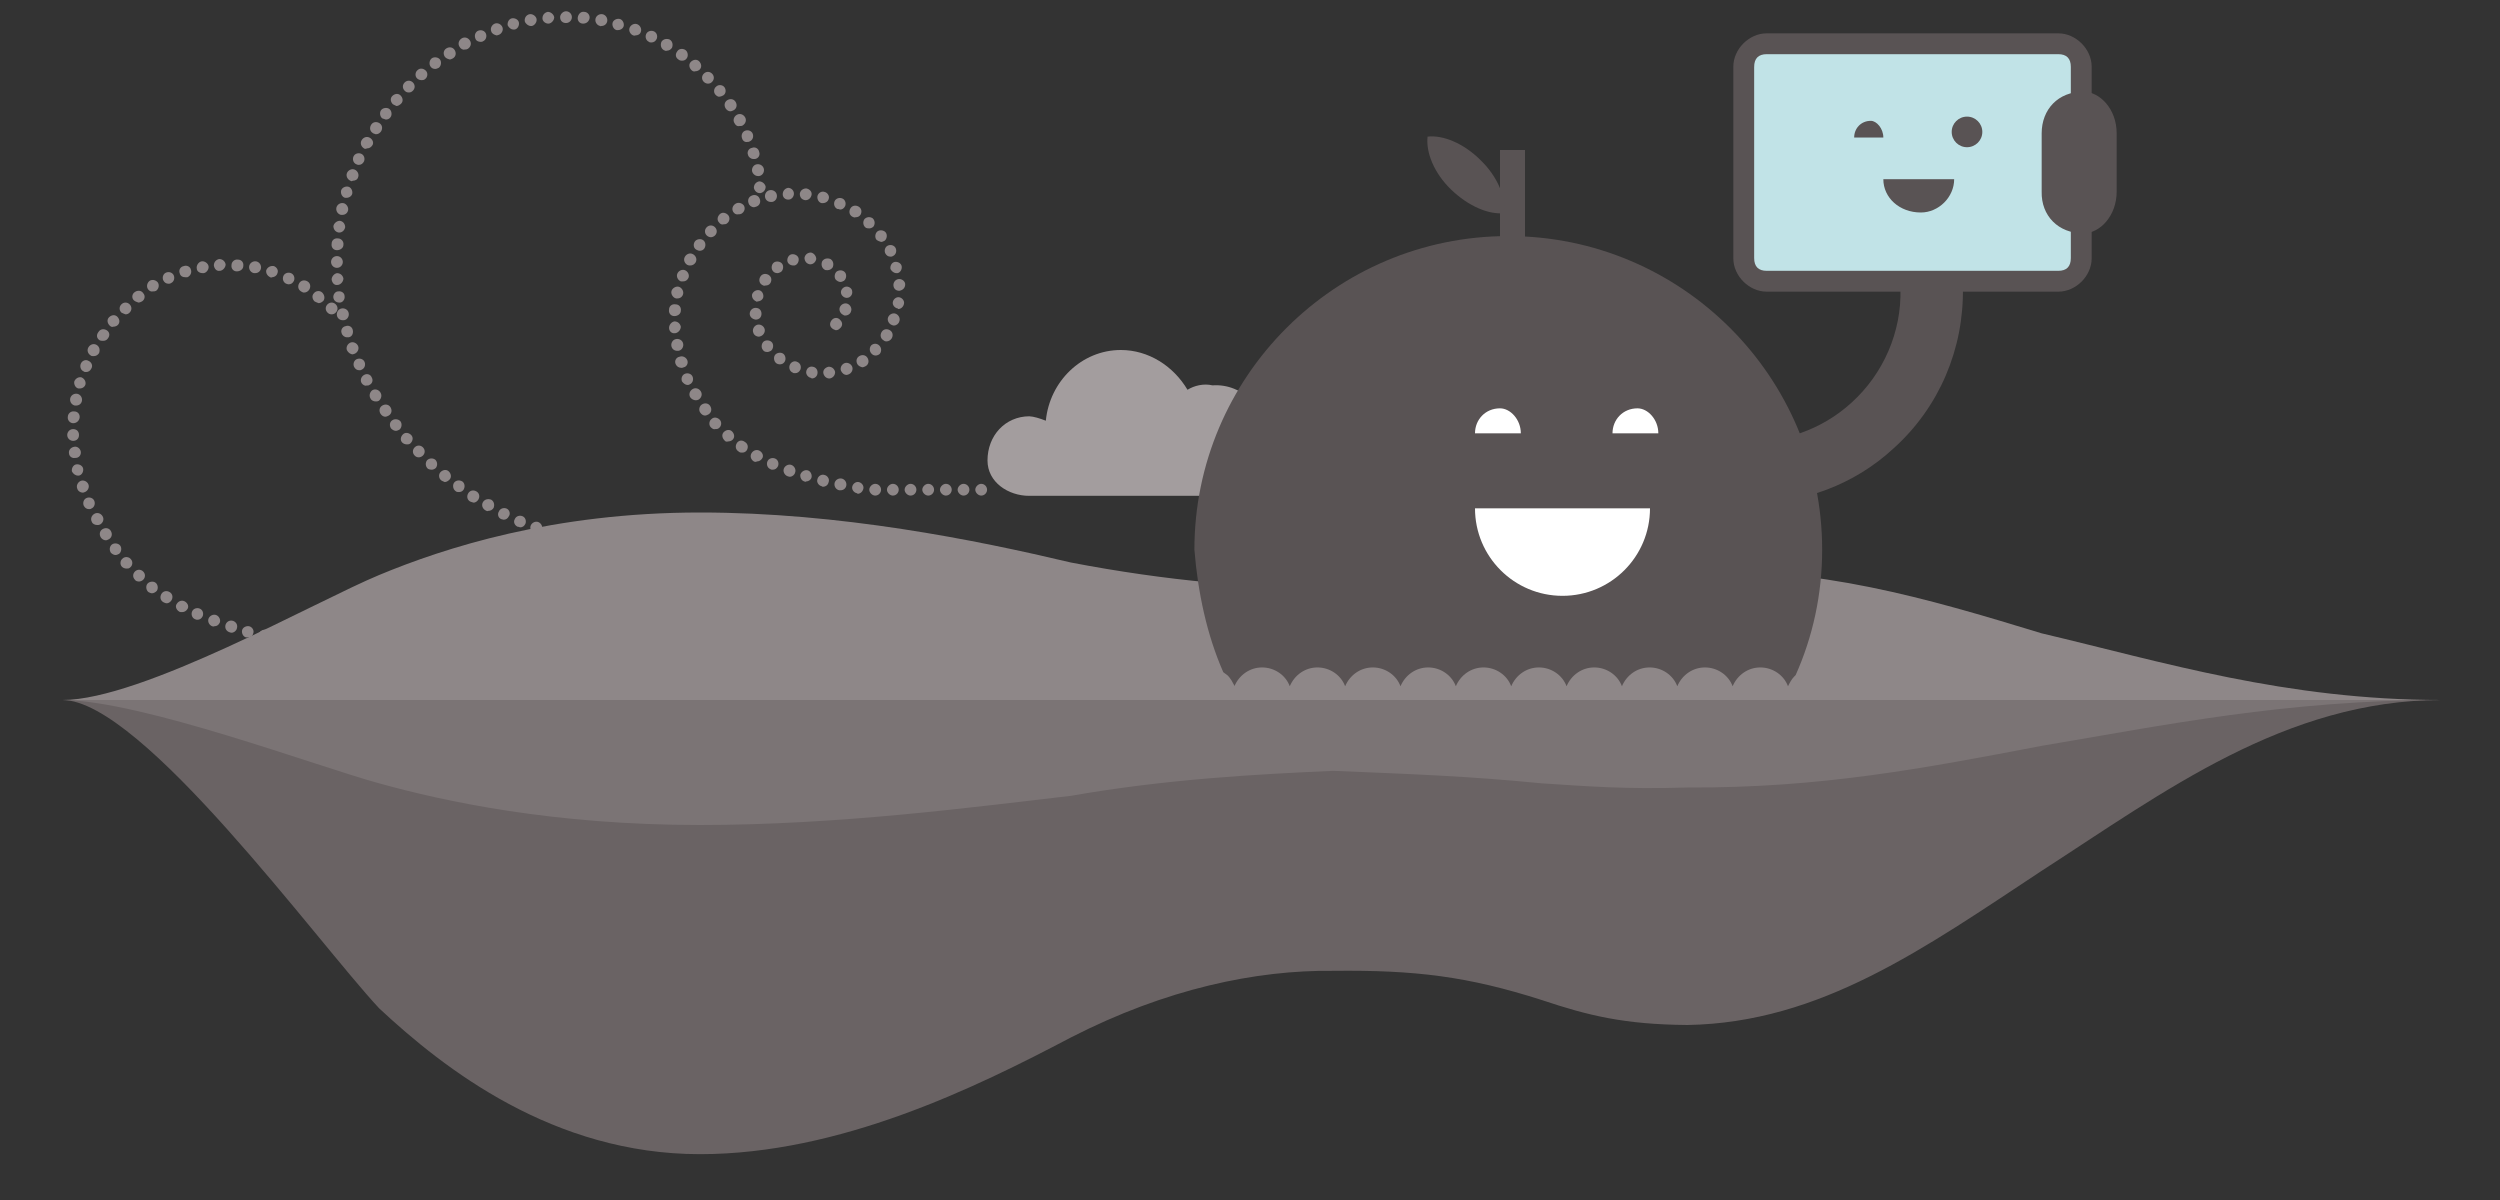 <svg xmlns="http://www.w3.org/2000/svg" width="600" height="288" viewBox="0 0 600 288"><rect x="0" y="0" width="600" height="288" fill="#333333" stroke="none"/><g fill="none" fill-rule="evenodd"><path d="M199.303 139.565c-.848 0-1.413-.565-1.413-1.412 0-.848.565-1.413 1.413-1.413.707 0 1.413.565 1.413 1.413 0 .847-.565 1.412-1.413 1.412zm-4.24 0c-.707 0-1.413-.706-1.413-1.412 0-.848.706-1.413 1.413-1.413.848 0 1.413.706 1.413 1.413 0 .847-.565 1.412-1.413 1.412zm8.62 0c-.847 0-1.412-.565-1.412-1.412 0-.848.566-1.413 1.414-1.413s1.414.565 1.414 1.413c-.142.706-.707 1.412-1.414 1.412zm-12.86-.14c-.848 0-1.414-.707-1.414-1.414 0-.846.706-1.41 1.413-1.41.848 0 1.413.705 1.413 1.41 0 .85-.565 1.414-1.413 1.414zm15.547-1.272c0-.707.565-1.413 1.413-1.413.707 0 1.414.565 1.414 1.413 0 .706-.566 1.412-1.414 1.412-.707-.14-1.272-.706-1.413-1.412zm-19.787 1.13c-.848 0-1.414-.707-1.414-1.413 0-.847.706-1.412 1.413-1.412.848 0 1.413.706 1.413 1.412 0 .848-.565 1.554-1.413 1.412 0 .142 0 .142 0 0zm24.027-1.272c0-.846.565-1.41 1.413-1.41.707 0 1.414.564 1.414 1.41 0 .708-.566 1.414-1.414 1.414-.706-.142-1.272-.706-1.413-1.413zm4.24-.14c0-.706.565-1.412 1.413-1.412.707 0 1.414.565 1.414 1.412 0 .706-.566 1.412-1.414 1.412-.706 0-1.413-.564-1.413-1.412zm4.24 0c0-.847.565-1.412 1.413-1.412.707 0 1.414.565 1.414 1.412 0 .848-.566 1.412-1.414 1.412-.706 0-1.413-.564-1.413-1.412zm4.24 0c0-.847.566-1.412 1.414-1.412.706 0 1.413.706 1.413 1.412s-.565 1.412-1.413 1.412c-.707 0-1.414-.564-1.414-1.412zm4.24 0c0-.706.566-1.412 1.414-1.412.706 0 1.413.565 1.413 1.412 0 .848-.565 1.412-1.413 1.412-.707 0-1.414-.564-1.414-1.412zm4.24 0c0-.847.566-1.412 1.414-1.412.706 0 1.413.706 1.413 1.412s-.565 1.412-1.413 1.412c-.707 0-1.414-.706-1.414-1.412zm4.24 0c0-.706.566-1.412 1.414-1.412.707 0 1.413.565 1.413 1.412 0 .848-.565 1.412-1.413 1.412-.707 0-1.414-.706-1.414-1.412zm4.24 0c0-.847.566-1.412 1.414-1.412.707 0 1.413.565 1.413 1.412 0 .706-.565 1.412-1.413 1.412-.707 0-1.413-.706-1.413-1.412zm4.24 0c0-.847.566-1.412 1.414-1.412.707 0 1.413.706 1.413 1.412s-.565 1.412-1.413 1.412c-.707 0-1.413-.706-1.413-1.412zm4.24 0c0-.847.566-1.412 1.414-1.412.707 0 1.414.565 1.414 1.412 0 .848-.566 1.412-1.414 1.412-.707 0-1.413-.706-1.413-1.412zm4.24-.14c0-.707.566-1.414 1.414-1.414.707 0 1.414.565 1.414 1.413 0 .846-.566 1.41-1.414 1.41-.706 0-1.413-.564-1.413-1.41zm4.24 0c0-.707.566-1.414 1.414-1.414.707 0 1.414.707 1.414 1.413 0 .705-.566 1.41-1.414 1.41-.706 0-1.413-.564-1.413-1.41zm4.24 0c0-.85.566-1.414 1.414-1.414.707 0 1.414.565 1.414 1.413 0 .705-.566 1.41-1.414 1.41-.706 0-1.413-.564-1.413-1.41zm-79.147 1.41c-.707 0-1.414-.705-1.272-1.41 0-.707.707-1.414 1.555-1.272.707 0 1.414.706 1.272 1.553-.14.566-.706 1.13-1.554 1.13zm-4.24-.28c-.85 0-1.414-.707-1.273-1.555 0-.706.707-1.412 1.555-1.27.848 0 1.414.705 1.272 1.553-.14.706-.707 1.27-1.555 1.27zm-4.24-.284c-.85-.14-1.414-.706-1.273-1.553 0-.848.707-1.413 1.555-1.27.707 0 1.413.705 1.272 1.552-.14.706-.707 1.27-1.555 1.27zm-4.24-.423c-.85-.142-1.414-.848-1.273-1.554.142-.707.707-1.413 1.555-1.272.848.14 1.272.706 1.272 1.553 0 .708-.707 1.273-1.413 1.273h-.142zm-4.24-.424c-.85-.142-1.273-.85-1.273-1.555.14-.847.848-1.27 1.555-1.27.707.14 1.272.847 1.272 1.553-.14.706-.707 1.27-1.413 1.27h-.142zm-4.24-.566c-.708-.14-1.273-.848-1.273-1.554.14-.706.848-1.27 1.555-1.27.706.14 1.272.847 1.272 1.553-.142.706-.707 1.27-1.414 1.27h-.14zm-4.24-.565c-.85-.142-1.273-.848-1.132-1.555.143-.847.85-1.27 1.556-1.13.848.142 1.272.848 1.13 1.554-.14.705-.706 1.27-1.413 1.27 0-.14-.14-.14-.14-.14zm-4.24-.99c-.708-.14-1.273-.988-.99-1.695.14-.706.99-1.27 1.696-.988.705.14 1.27.988.988 1.695-.14.706-.707 1.13-1.413 1.13-.142-.142-.142-.142-.283-.142zm-4.1-.988c-.707-.142-1.272-.99-.99-1.695.142-.706.99-1.27 1.697-.99.706.142 1.272.99.99 1.696-.142.706-.708.99-1.414.99h-.283zm-4.24-1.13c-.707-.14-1.13-.99-.99-1.695.142-.706.99-1.13 1.697-.99.706.142 1.13.99.99 1.696-.142.565-.708.99-1.414.99h-.283zm-4.1-1.27c-.705-.284-1.13-.99-.988-1.696.283-.706.99-1.13 1.696-.99.708.284 1.132.99.99 1.696-.14.565-.706.99-1.413.99h-.283zm-3.956-1.273c-.707-.283-1.13-1.13-.848-1.837.28-.706 1.13-1.13 1.836-.847.707.282 1.13.99.848 1.836-.14.565-.706.99-1.413.99-.14-.143-.282-.143-.423-.143zm-4.1-1.413c-.706-.282-1.13-1.13-.847-1.836.283-.705 1.13-1.13 1.837-.846.707.282 1.13 1.13.848 1.836-.14.565-.706.988-1.272.988-.282-.14-.424-.14-.565-.14zm-3.956-1.553c-.706-.283-1.13-1.13-.847-1.837.282-.706 1.13-1.13 1.837-.847.707.282 1.13 1.13.848 1.836-.283.565-.707.848-1.272.848-.283.14-.424 0-.565 0zm-3.957-1.554c-.706-.283-1.13-1.13-.706-1.836.282-.706 1.13-.99 1.837-.706.707.282.99 1.13.707 1.836-.282.565-.706.847-1.27.847-.284-.14-.425-.14-.567-.14zm-3.957-1.836c-.707-.283-.99-1.13-.566-1.836.283-.706 1.13-.99 1.838-.706.707.282.99 1.27.565 1.836-.283.565-.707.847-1.272.847-.14 0-.423-.14-.564-.14zm-3.816-2.12c-.707-.422-.99-1.27-.566-1.976.424-.706 1.272-.847 1.98-.565.706.424.847 1.27.564 1.977-.282.424-.706.706-1.272.706-.282.142-.424 0-.706-.14zm-3.675-2.117c-.707-.424-.848-1.27-.424-1.978.425-.707 1.273-.848 1.98-.424.706.423.848 1.27.424 1.977-.283.424-.707.706-1.13.706-.425-.142-.566-.142-.85-.283zm-3.533-2.543c-.566-.423-.707-1.412-.283-1.977.423-.565 1.27-.706 1.978-.282.565.423.706 1.27.282 1.977-.282.424-.706.565-1.13.565-.283 0-.566 0-.848-.283zm-3.393-2.542c-.566-.424-.707-1.412-.142-1.977.565-.565 1.413-.706 1.98-.14.564.564.706 1.41.14 1.976-.283.283-.707.566-1.13.566-.283-.14-.707-.283-.85-.424zm-3.25-2.825c-.567-.565-.567-1.412-.143-1.977.566-.565 1.414-.565 1.98-.14.564.564.564 1.41.14 1.976-.282.283-.706.424-.99.424-.423 0-.847-.14-.988-.283zm-3.11-3.107c-.566-.565-.566-1.412 0-1.977.565-.565 1.413-.565 1.978 0s.565 1.412 0 1.977c-.283.283-.707.424-.99.424-.423 0-.706-.14-.99-.424zm-2.97-3.107c-.564-.565-.423-1.412.143-1.977.565-.565 1.413-.424 1.978.14.567.566.425 1.413-.14 1.978-.283.283-.565.283-.848.283-.424 0-.848-.142-1.13-.424zm-2.684-3.39c-.424-.565-.424-1.553.283-1.977.564-.424 1.553-.282 1.977.282.424.565.283 1.554-.282 1.978-.283.14-.566.282-.848.282-.424 0-.848-.282-1.13-.565zm-2.544-3.53c-.424-.707-.283-1.554.424-1.978.706-.424 1.554-.282 1.98.424.423.705.28 1.552-.426 1.976-.282.14-.565.283-.848.283-.424 0-.848-.284-1.13-.708zM88.92 95.64c-.425-.706-.142-1.553.423-1.977.707-.424 1.555-.14 1.98.565.423.706.14 1.553-.425 1.977-.283.14-.424.14-.707.14-.423 0-.988-.14-1.27-.705zm-2.12-3.672c-.425-.706-.142-1.554.564-1.977.707-.423 1.555-.14 1.838.566.424.706.14 1.553-.566 1.836-.14.14-.424.14-.706.14-.283.142-.848-.14-1.13-.564zm-1.838-3.955c-.283-.706 0-1.553.706-1.836.707-.282 1.555 0 1.838.707.282.706 0 1.553-.707 1.836-.142.14-.425.14-.566.14-.566 0-.99-.282-1.272-.847zm-1.696-3.954c-.283-.707.14-1.555.848-1.837.706-.283 1.554.14 1.837.847.284.706-.14 1.554-.847 1.836-.14 0-.283.14-.424.14-.566 0-1.132-.422-1.414-.987zm-1.272-4.097c-.283-.706.14-1.554.99-1.695.706-.282 1.554.14 1.695.99.14.705-.142 1.552-.99 1.694h-.424c-.566 0-1.13-.424-1.272-.99zm-1.13-4.237c-.142-.706.282-1.554 1.13-1.695.706-.14 1.554.283 1.696 1.13.14.707-.283 1.554-1.13 1.696h-.284c-.706 0-1.272-.424-1.413-1.13zm-.85-4.237c-.14-.708.425-1.555 1.132-1.555.848-.14 1.554.424 1.554 1.13.142.706-.424 1.554-1.13 1.554h-.142c-.706 0-1.272-.425-1.413-1.13zm-.423-4.38c0-.706.566-1.412 1.273-1.553.848 0 1.413.565 1.555 1.27 0 .707-.566 1.413-1.272 1.554h-.142c-.706.143-1.272-.422-1.413-1.27zm-.14-4.237c0-.706.565-1.412 1.413-1.412.848 0 1.413.707 1.413 1.413 0 .706-.565 1.413-1.413 1.413-.848 0-1.413-.707-1.413-1.413zm1.413-2.825c-.848 0-1.413-.706-1.272-1.553 0-.848.708-1.413 1.556-1.27.706 0 1.413.705 1.272 1.552 0 .707-.707 1.27-1.555 1.27zm.424-4.237c-.848-.14-1.272-.846-1.272-1.552.14-.706.848-1.27 1.555-1.27.848.14 1.272.846 1.272 1.552-.142.706-.707 1.27-1.414 1.27h-.14zm.565-4.236c-.706-.14-1.272-.847-1.13-1.695.14-.707.848-1.272 1.696-1.13.706.14 1.272.988 1.13 1.694-.14.707-.706 1.13-1.413 1.13h-.283zm.99-4.096c-.707-.14-1.13-.988-.99-1.694.142-.707.99-1.13 1.696-.99.707.142 1.13.99.99 1.696-.142.565-.707.988-1.414.988h-.282zm98.087-2.4c0-.848.565-1.413 1.27-1.554.708 0 1.415.565 1.556 1.27 0 .848-.565 1.413-1.272 1.554h-.14c-.708 0-1.273-.564-1.415-1.27zM84.113 43.38c-.707-.282-1.13-1.13-.848-1.836.282-.706 1.13-1.13 1.837-.847.707.28 1.13 1.13.848 1.835-.14.565-.706.847-1.27.847-.284.142-.425.142-.566 0zm96.39-2.26c-.14-.706.284-1.553 1.132-1.694.848-.14 1.555.424 1.696 1.13.14.706-.283 1.553-1.13 1.695h-.283c-.708 0-1.273-.565-1.415-1.13zM85.528 39.43c-.707-.283-.99-1.13-.707-1.836.283-.706 1.13-.99 1.838-.706.706.282.99 1.13.706 1.836-.282.565-.706.847-1.272.847-.14 0-.282 0-.565-.142zm93.99-2.26c-.284-.706.14-1.554.988-1.695.707-.282 1.555.14 1.696.99.284.705-.14 1.552-.988 1.694h-.424c-.565 0-1.13-.424-1.272-.99zm-92.153-1.554c-.706-.423-.99-1.27-.565-1.977.423-.706 1.27-.99 1.978-.565.706.424.99 1.27.565 1.836-.283.424-.707.706-1.272.706-.282.142-.564.142-.706 0zm90.738-2.4c-.282-.707 0-1.554.707-1.837.706-.282 1.554 0 1.837.707.282.706 0 1.553-.707 1.836-.14.14-.424.14-.565.14-.566.142-1.13-.282-1.273-.847zM89.484 31.94c-.706-.423-.848-1.27-.424-1.977.424-.706 1.272-.847 1.98-.424.706.425.847 1.272.423 1.98-.283.422-.707.705-1.272.705-.282-.14-.564-.14-.706-.283zm86.78-2.4c-.423-.707-.14-1.554.566-1.978.707-.424 1.555-.14 1.98.565.423.705.14 1.552-.566 1.976-.142.14-.424.14-.707.14-.565.143-.99-.14-1.272-.705zm-84.518-1.13c-.566-.424-.707-1.413-.283-1.978s1.413-.706 1.98-.282c.564.423.706 1.412.282 1.977-.283.423-.707.564-1.13.564-.284-.14-.567-.14-.85-.283zm82.4-2.402c-.425-.706-.284-1.553.423-1.977.706-.424 1.554-.282 1.978.424.424.706.282 1.553-.424 1.977-.283.14-.566.282-.848.282-.424 0-.848-.282-1.13-.706zm-79.856-.988c-.565-.565-.707-1.413-.14-1.978.564-.565 1.412-.706 1.977-.14.566.564.707 1.41.142 1.976-.284.283-.708.565-1.132.565-.283-.14-.565-.282-.848-.423zm77.452-2.26c-.565-.565-.424-1.554.142-1.977.565-.565 1.554-.424 1.978.14.424.566.424 1.554-.282 1.978-.283.14-.566.283-.848.283-.283.14-.707-.142-.99-.424zm-74.625-.99c-.566-.564-.566-1.41 0-1.976.565-.565 1.413-.565 1.978 0 .566.565.566 1.412 0 1.977-.282.283-.565.424-.99.424-.423 0-.706-.14-.988-.424zm71.8-2.117c-.567-.565-.567-1.413 0-1.978.564-.565 1.412-.565 1.977 0 .566.565.566 1.413 0 1.978-.282.282-.565.423-.99.423-.282 0-.706-.14-.988-.423zm-68.832-.848c-.566-.565-.424-1.553.14-1.977.566-.565 1.414-.424 1.98.14.565.566.424 1.555-.142 1.978-.282.283-.565.283-.99.283-.282 0-.706-.14-.988-.423zm65.863-1.977c-.566-.565-.707-1.412-.142-1.977.566-.565 1.414-.707 1.98-.142.564.566.706 1.414.14 1.98-.282.28-.706.422-1.13.422-.142.142-.566 0-.848-.282zm-62.613-.848c-.424-.564-.282-1.553.283-1.977.565-.424 1.555-.282 1.98.283.423.565.28 1.553-.284 1.977-.283.14-.565.282-.848.282-.424 0-.848-.14-1.13-.565zm59.503-1.694c-.707-.424-.848-1.272-.283-1.978.424-.706 1.414-.706 1.98-.282.565.424.706 1.412.282 1.977-.283.424-.707.565-1.13.565-.425 0-.708-.14-.85-.282zm-56.11-.707c-.425-.705-.283-1.552.423-1.976.708-.424 1.556-.282 1.98.424.424.706.283 1.553-.424 1.977-.282.14-.565.283-.706.283-.566-.142-.99-.283-1.273-.707zm52.577-1.552c-.707-.424-.848-1.27-.566-1.977.423-.706 1.27-.847 1.978-.564.707.423.848 1.27.565 1.977-.282.424-.706.706-1.272.706-.14.14-.423 0-.705-.142zm-49.044-.848c-.423-.706-.14-1.553.566-1.977.707-.424 1.555-.14 1.98.565.423.706.14 1.554-.566 1.977-.283.142-.424.142-.707.142-.424.14-.99-.142-1.272-.707zm45.51-1.13c-.705-.282-.988-1.13-.705-1.836.282-.706 1.13-.988 1.837-.706.707.283.99 1.13.707 1.836-.284.565-.708.848-1.273.848-.283 0-.424 0-.566-.14zm-41.693-.847c-.283-.706 0-1.554.707-1.836.706-.282 1.554 0 1.837.706.284.706 0 1.554-.706 1.836-.14.14-.424.14-.565.14-.566 0-1.132-.282-1.273-.847zm37.878-.706c-.706-.283-1.13-1.13-.848-1.836.283-.705 1.13-1.13 1.838-.847.706.283 1.13 1.13.848 1.836-.142.564-.707.847-1.272.847-.282.14-.423 0-.565 0zm-34.062-.99c-.283-.705.14-1.552.848-1.835.708-.282 1.556.14 1.838.848.283.706-.14 1.553-.848 1.836-.14 0-.282.14-.565.14-.565-.14-1.13-.423-1.272-.988zm30.105-.28c-.707-.142-1.13-.99-.99-1.696.142-.705.99-1.13 1.696-.988.707.142 1.13.99.99 1.695-.142.565-.707.99-1.414.99h-.282zm-26.148-1.13c-.14-.707.283-1.555.99-1.696.707-.14 1.555.284 1.696.99.14.706-.283 1.553-.99 1.695h-.423c-.424 0-.99-.424-1.273-.99zm22.19.14c-.706-.14-1.272-.847-1.13-1.695.14-.706.848-1.27 1.696-1.13.706.142 1.272.848 1.13 1.695-.14.706-.706 1.13-1.413 1.13-.14.14-.283 0-.283 0zm-18.09-1.13c-.142-.847.423-1.553 1.13-1.695.707-.14 1.555.424 1.696 1.13.14.706-.424 1.554-1.13 1.695h-.283c-.566 0-1.272-.565-1.414-1.13zm13.992.565c-.848 0-1.414-.706-1.272-1.553.14-.708.706-1.414 1.554-1.273.707 0 1.414.707 1.272 1.554-.14.707-.706 1.272-1.554 1.272zm-9.753-1.27c0-.848.565-1.413 1.27-1.555.708 0 1.415.565 1.556 1.272 0 .705-.565 1.41-1.272 1.552h-.14c-.708 0-1.415-.565-1.415-1.27zm5.653 1.13c-.848 0-1.414-.566-1.414-1.413 0-.708.706-1.414 1.413-1.414.848 0 1.413.706 1.413 1.413 0 .705-.565 1.41-1.413 1.41zm98.23 112c0-.706.705-1.412 1.412-1.412.848 0 1.414.706 1.414 1.412s-.567 1.412-1.415 1.412c-.707 0-1.413-.706-1.413-1.412zm-4.24 0c0-.706.705-1.412 1.412-1.412.848 0 1.413.706 1.413 1.412s-.565 1.412-1.413 1.412c-.707 0-1.413-.706-1.413-1.412zm-4.24 0c0-.706.705-1.412 1.412-1.412.848 0 1.413.706 1.413 1.412s-.565 1.412-1.413 1.412c-.707 0-1.413-.706-1.413-1.412zm-4.242 0c0-.706.708-1.412 1.415-1.412.848 0 1.413.706 1.413 1.412s-.565 1.412-1.413 1.412c-.707 0-1.414-.706-1.414-1.412zm-4.24 0c0-.706.708-1.412 1.415-1.412.848 0 1.413.706 1.413 1.412s-.565 1.412-1.413 1.412c-.707 0-1.414-.706-1.414-1.412zm-4.24 0c0-.706.708-1.412 1.415-1.412.848 0 1.413.706 1.413 1.412s-.565 1.412-1.413 1.412c-.707 0-1.414-.706-1.414-1.412zm-4.24 0c0-.706.708-1.412 1.415-1.412.848 0 1.413.706 1.413 1.412s-.565 1.412-1.413 1.412c-.707 0-1.414-.706-1.414-1.412zm-2.967.847c-.707-.142-1.272-.848-1.13-1.554.14-.706.847-1.27 1.554-1.13.707.14 1.272.847 1.13 1.553-.14.706-.706 1.27-1.413 1.27 0-.14-.14-.14-.14-.14zm-4.24-.707c-.707-.14-1.272-.847-1.13-1.695.14-.706.847-1.27 1.695-1.13.707.142 1.272.848 1.13 1.695-.14.706-.706 1.13-1.412 1.13h-.283zm-4.24-.988c-.707-.142-1.272-.99-.99-1.695.142-.706.99-1.27 1.697-.99.706.142 1.272.99.99 1.696-.142.706-.708 1.13-1.414 1.13 0 0-.142 0-.283-.14zm-4.1-1.13c-.706-.142-1.13-.99-.988-1.695.282-.706.99-1.13 1.696-.99.708.142 1.132.99.99 1.696-.14.565-.706.99-1.413.99 0 .14-.142.14-.283 0zm-4.098-1.27c-.706-.284-1.13-1.13-.848-1.838.283-.706 1.13-1.13 1.838-.847.706.282 1.13 1.13.848 1.836-.142.565-.707.99-1.272.99-.282 0-.423-.142-.565-.142zm-4.098-1.696c-.707-.284-.99-1.13-.707-1.837.283-.707 1.13-.99 1.837-.707.707.283.99 1.13.707 1.836-.283.565-.707.848-1.272.848-.14 0-.424 0-.565-.14zm-3.958-1.837c-.707-.424-.99-1.272-.566-1.978.424-.706 1.272-.988 1.98-.565.705.424.988 1.27.564 1.836-.283.424-.707.707-1.272.707-.14.14-.424.14-.707 0zm-3.676-2.4c-.706-.425-.848-1.273-.424-1.98.424-.705 1.272-.846 1.98-.28.706.422.847 1.27.423 1.976-.283.423-.707.564-1.13.564-.283 0-.566 0-.85-.282zm-3.392-2.685c-.565-.565-.706-1.412-.14-1.977.564-.564 1.412-.705 1.978-.14.565.564.706 1.412.14 1.977-.282.282-.706.424-1.13.424-.282.142-.706 0-.848-.282zm-3.25-3.107c-.566-.564-.424-1.553.14-1.976.566-.565 1.414-.424 1.98.14.565.566.424 1.554-.142 1.978-.282.283-.565.283-.99.283-.282.14-.706-.142-.988-.424zm-2.544-3.53c-.424-.565-.283-1.554.424-1.977.706-.424 1.554-.283 1.978.423.424.706.283 1.554-.424 1.978-.282.14-.565.282-.848.282-.424 0-.848-.282-1.13-.706zm-2.403-3.672c-.424-.706-.14-1.554.565-1.978.707-.423 1.555-.14 1.98.565.423.707.14 1.554-.566 1.978-.283.14-.424.14-.707.14-.424 0-.99-.282-1.272-.705zm-1.98-3.814c-.282-.706 0-1.553.708-1.836.707-.282 1.555 0 1.837.706.283.707 0 1.554-.706 1.837-.142.142-.424.142-.566.142-.424 0-.99-.424-1.272-.848zm33.922-1.977c-.14-.847.565-1.412 1.272-1.554.847 0 1.412.565 1.554 1.272 0 .847-.566 1.412-1.272 1.553h-.142c-.706 0-1.272-.565-1.413-1.27zm-2.968 1.13c-.708-.14-1.273-.848-1.132-1.554.142-.847.848-1.27 1.555-1.13.848.142 1.272.848 1.13 1.695-.14.706-.706 1.13-1.413 1.13 0-.14-.14-.14-.14-.14zm7.207-1.695c-.283-.706.14-1.554.848-1.836.707-.282 1.555.14 1.837.847.283.707-.14 1.554-.848 1.836-.14 0-.282.14-.424.14-.706 0-1.13-.423-1.413-.988zm-11.59.424c-.706-.283-.99-1.13-.706-1.836.283-.706 1.13-1.13 1.838-.706.707.282.99 1.13.707 1.836-.283.565-.707.847-1.272.847-.283 0-.424 0-.566-.14zm-28.126-2.12c-.28-.705.143-1.552.99-1.694.707-.282 1.555.142 1.838.848.283.706-.14 1.553-.848 1.695-.14 0-.283.14-.424.14-.707 0-1.272-.282-1.555-.988zm43.674.142c-.424-.706-.282-1.553.424-1.977.707-.423 1.555-.28 1.98.425.423.706.282 1.553-.425 1.977-.283.14-.565.283-.848.283-.424-.142-.848-.283-1.13-.707zm-19.504-.282c-.565-.424-.707-1.412-.283-1.977.424-.566 1.414-.708 1.98-.284.564.424.706 1.413.282 1.978-.284.423-.708.564-1.132.564-.283 0-.707-.14-.848-.282zm22.897-2.26c-.566-.565-.566-1.412-.142-1.977.566-.566 1.414-.566 1.98 0 .564.564.564 1.41.14 1.976-.282.283-.706.424-.99.424-.423 0-.706-.14-.988-.424zm-26.148-.988c-.425-.565-.283-1.554.282-1.978.565-.424 1.555-.282 1.98.283.423.565.28 1.553-.284 1.977-.283.14-.565.282-.848.282-.565 0-.848-.14-1.13-.564zm-21.908-.848c-.14-.706.283-1.554 1.13-1.695.707-.14 1.555.283 1.697 1.13.14.706-.284 1.554-1.132 1.695h-.283c-.706 0-1.272-.424-1.413-1.13zm50.88-1.412c-.705-.424-.847-1.27-.423-1.978.423-.706 1.27-.847 1.978-.423.707.423.848 1.27.424 1.977-.283.424-.707.706-1.272.706-.283 0-.565-.14-.707-.282zm-31.234-1.836c-.283-.707.14-1.554.848-1.836.707-.283 1.555.14 1.837.847.283.706-.14 1.554-.848 1.836-.14 0-.282.14-.424.14-.705 0-1.27-.423-1.412-.988zm-20.21-1.13c0-.706.564-1.413 1.27-1.554.85 0 1.414.565 1.555 1.27 0 .707-.565 1.414-1.272 1.555h-.14c-.707.14-1.413-.424-1.413-1.27zm39.008 0c-.566-.565-.424-1.413.14-1.978.566-.565 1.414-.565 1.98.142.565.565.565 1.412-.142 1.977-.282.282-.565.424-.99.424-.423-.142-.706-.283-.988-.565zm14.416-.706c-.707-.283-1.13-1.13-.848-1.837.283-.707 1.13-1.13 1.837-.848.708.283 1.132 1.13.85 1.836-.142.565-.707.99-1.273.99-.14 0-.282 0-.565-.142zm-34.062-2.684c0-.706.565-1.412 1.413-1.412.848 0 1.414.565 1.414 1.412s-.566 1.412-1.414 1.412c-.848-.14-1.413-.706-1.413-1.412zm-18.09.565c-.85 0-1.415-.706-1.273-1.554 0-.847.706-1.412 1.554-1.27.85 0 1.415.705 1.273 1.553 0 .706-.706 1.27-1.554 1.27zm40.562-.282c-.706-.283-1.13-1.13-.848-1.837.283-.706 1.13-1.13 1.838-.847.706.284 1.13 1.13.848 1.837-.142.565-.707.99-1.414.99-.14 0-.282 0-.424-.142zm13.003-1.554c-.706-.14-1.272-.846-1.13-1.553.14-.706.848-1.27 1.554-1.13.706.142 1.27.848 1.13 1.554-.14.707-.707 1.272-1.413 1.272 0-.14-.142-.14-.142-.14zm-33.92-1.694c-.707-.282-1.13-.99-.99-1.695.283-.705.99-1.13 1.696-.987.708.14 1.132.988.99 1.694-.14.565-.706.99-1.413.99 0 .14-.14.14-.282 0zm-19.222-.706c-.707-.14-1.272-.99-1.13-1.695.14-.706.988-1.27 1.695-1.13.707.14 1.272.99 1.13 1.695-.14.706-.706 1.13-1.413 1.13h-.282zm39.574-1.27c-.14-.707.424-1.414 1.13-1.555.707-.14 1.555.424 1.555 1.13.142.706-.424 1.554-1.272 1.554h-.14c-.425 0-1.132-.425-1.273-1.13zm12.58-1.98c0-.705.564-1.41 1.412-1.41.706 0 1.413.564 1.413 1.27 0 .848-.566 1.413-1.414 1.554-.85 0-1.414-.565-1.414-1.413zm-31.52 0c-.706-.422-.847-1.27-.423-1.976s1.272-.847 1.98-.424c.705.424.847 1.272.423 1.978-.283.423-.707.565-1.13.565-.425.14-.566 0-.85-.142zm17.668-1.27c-.424-.565-.283-1.553.283-1.977.706-.424 1.554-.282 1.978.282.424.565.283 1.554-.282 1.978-.283.14-.566.282-.848.282-.424 0-.848-.282-1.13-.565zm-37.172.424c-.706-.282-1.13-1.13-.848-1.836.283-.706 1.13-1.13 1.838-.847.707.283 1.13 1.13.848 1.837-.282.565-.706.847-1.27.847h-.567zm50.316-2.966c-.142-.706.282-1.554.99-1.695.705-.14 1.553.283 1.695.99.14.705-.283 1.552-.99 1.694h-.282c-.566 0-1.13-.424-1.414-.99zm-28.268.424c-.424-.565-.283-1.554.283-1.978.565-.423 1.554-.282 1.978.283.424.565.283 1.554-.282 1.977-.282.14-.565.283-.847.283-.424 0-.848-.142-1.13-.565zm12.438-.283c-.707-.424-.848-1.272-.566-1.978.424-.706 1.272-.847 1.98-.565.706.424.847 1.27.564 1.977-.282.424-.706.707-1.272.707-.282 0-.565 0-.706-.14zm-32.932-1.13c-.707-.424-.99-1.272-.565-1.978.424-.706 1.272-.99 1.98-.565.705.424.988 1.27.564 1.977-.283.424-.707.707-1.272.707-.283 0-.424 0-.707-.14zm24.027-.848c-.14-.706.283-1.554.99-1.695.706-.14 1.554.283 1.696.99.142.705-.282 1.552-.99 1.694h-.28c-.708 0-1.273-.423-1.415-.988zm5.37.706c-.847-.14-1.27-.847-1.27-1.553.14-.848.847-1.272 1.554-1.272.706.142 1.27.848 1.27 1.554-.14.706-.706 1.27-1.412 1.27h-.142zm18.092-2.683c-.282-.707 0-1.554.707-1.836.707-.284 1.555 0 1.837.705.284.706 0 1.553-.705 1.836-.142.142-.424.142-.566.142-.566 0-.99-.282-1.273-.847zm-45.37-.848c-.705-.423-.705-1.412-.28-1.977.423-.565 1.412-.706 1.977-.283.566.424.707 1.272.283 1.978-.283.423-.707.565-1.13.565-.283 0-.566-.142-.85-.283zm43.25-2.4c-.424-.566-.282-1.554.283-1.978.565-.425 1.555-.284 1.98.28.423.566.28 1.555-.284 1.98-.283.14-.565.28-.848.28-.424-.14-.848-.28-1.13-.564zm-40.705-.99c-.565-.564-.565-1.412 0-1.977.566-.565 1.414-.565 1.98 0 .564.565.564 1.413 0 1.978-.284.282-.708.423-.99.423-.283 0-.707-.14-.99-.422zm38.02-1.977c-.566-.565-.566-1.412-.142-1.977.566-.565 1.414-.565 1.98-.14.565.564.565 1.41.14 1.976-.282.28-.706.423-.99.423-.28 0-.705 0-.988-.283zm-35.052-1.13c-.565-.565-.424-1.412.142-1.977.565-.565 1.413-.424 1.978.14.566.566.424 1.555-.14 1.98-.284.28-.566.28-.85.28-.423.142-.847 0-1.13-.423zm31.942-1.412c-.706-.424-.848-1.27-.424-1.977.424-.706 1.272-.847 1.98-.423.706.424.847 1.27.423 1.977-.282.424-.706.565-1.13.565-.282.14-.565 0-.848-.142zm-28.55-1.13c-.424-.706-.14-1.554.566-1.977.706-.423 1.554-.14 1.978.424.424.707.142 1.554-.565 1.978-.282.14-.423.14-.706.14-.565.142-.99-.14-1.272-.564zM201 50.162c-.708-.283-.99-1.13-.708-1.836.283-.706 1.13-.99 1.838-.706.706.282.99 1.13.706 1.836-.282.565-.706.847-1.272.847-.14-.14-.282-.14-.565-.14zm-21.343-1.413c-.282-.707 0-1.554.848-1.837.707-.282 1.555 0 1.838.848.282.707 0 1.554-.848 1.837-.142 0-.283.14-.566.14-.566 0-1.13-.423-1.273-.988zm17.526 0c-.707-.142-1.13-.99-.99-1.695.142-.707.99-1.27 1.697-.99.706.142 1.272.99.99 1.696-.142.566-.708.99-1.414.99h-.283zm-13.568-1.413c-.142-.706.282-1.553 1.13-1.695.707-.14 1.555.283 1.696 1.13.143.706-.28 1.554-1.13 1.695h-.282c-.707 0-1.272-.424-1.413-1.13zm9.61.706c-.848-.14-1.272-.706-1.272-1.553.142-.848.848-1.27 1.555-1.27.707.14 1.414.705 1.272 1.552-.14.706-.706 1.27-1.413 1.27h-.142zm-5.37-1.412c0-.846.565-1.41 1.272-1.553.706 0 1.413.565 1.413 1.413 0 .706-.565 1.412-1.272 1.412h-.14c-.708 0-1.273-.565-1.273-1.27zm-87.77 109.6c0-.705.565-1.41 1.413-1.41.848 0 1.413.564 1.413 1.41 0 .707-.705 1.413-1.412 1.413-.848 0-1.413-.565-1.413-1.412zm148.403 0c0-.846.565-1.41 1.413-1.41.708 0 1.415.564 1.415 1.41 0 .707-.707 1.413-1.414 1.413-.847 0-1.412-.565-1.412-1.412zm-4.24 0c0-.846.565-1.41 1.413-1.41.708 0 1.415.564 1.415 1.41 0 .707-.707 1.413-1.414 1.413-.847 0-1.412-.565-1.412-1.412zm-4.24 0c0-.846.565-1.41 1.413-1.41.708 0 1.415.564 1.415 1.41 0 .707-.707 1.413-1.414 1.413-.847 0-1.412-.565-1.412-1.412zm-4.24 0c0-.846.565-1.41 1.413-1.41.708 0 1.415.564 1.415 1.41 0 .707-.707 1.413-1.414 1.413-.847 0-1.412-.565-1.412-1.412zm-4.24 0c0-.846.565-1.41 1.413-1.41.708 0 1.414.564 1.414 1.41 0 .707-.706 1.413-1.413 1.413-.847 0-1.412-.565-1.412-1.412zm-4.24 0c0-.846.565-1.41 1.413-1.41.708 0 1.414.564 1.414 1.41 0 .707-.706 1.413-1.413 1.413-.847 0-1.412-.565-1.412-1.412zm-4.24 0c0-.846.565-1.41 1.413-1.41.708 0 1.414.564 1.414 1.41 0 .707-.706 1.413-1.413 1.413-.847 0-1.412-.565-1.412-1.412zm-4.24 0c0-.846.565-1.41 1.413-1.41.707 0 1.414.564 1.414 1.41 0 .707-.707 1.413-1.413 1.413-.847 0-1.413-.565-1.413-1.412zm-4.24 0c0-.846.565-1.41 1.413-1.41.707 0 1.414.564 1.414 1.41 0 .707-.707 1.413-1.413 1.413-.847 0-1.413-.565-1.413-1.412zm-4.24 0c0-.846.565-1.41 1.413-1.41.707 0 1.414.564 1.414 1.41 0 .707-.707 1.413-1.413 1.413-.847 0-1.413-.565-1.413-1.412zm-4.24 0c0-.846.564-1.41 1.412-1.41.707 0 1.414.564 1.414 1.41 0 .707-.707 1.413-1.414 1.413-.848 0-1.413-.565-1.413-1.412zm-4.24 0c0-.846.564-1.41 1.412-1.41.707 0 1.414.564 1.414 1.41 0 .707-.707 1.413-1.414 1.413-.848 0-1.413-.565-1.413-1.412zm-4.24 0c0-.846.564-1.41 1.412-1.41.707 0 1.414.564 1.414 1.41 0 .707-.707 1.413-1.414 1.413-.848 0-1.413-.565-1.413-1.412zm-4.24 0c0-.846.564-1.41 1.412-1.41.707 0 1.414.564 1.414 1.41 0 .707-.707 1.413-1.414 1.413-.848 0-1.413-.565-1.413-1.412zm-4.24 0c0-.846.564-1.41 1.412-1.41.707 0 1.413.564 1.413 1.41 0 .707-.706 1.413-1.413 1.413-.848 0-1.413-.565-1.413-1.412zm-4.24 0c0-.846.564-1.41 1.412-1.41.707 0 1.413.564 1.413 1.41 0 .707-.706 1.413-1.413 1.413-.848 0-1.413-.565-1.413-1.412zm-4.24 0c0-.846.564-1.41 1.412-1.41.707 0 1.413.564 1.413 1.41 0 .707-.706 1.413-1.413 1.413-.848 0-1.413-.565-1.413-1.412zm-4.242 0c0-.846.566-1.41 1.414-1.41.706 0 1.413.564 1.413 1.41 0 .707-.707 1.413-1.413 1.413-.848 0-1.414-.565-1.414-1.412zm-4.24 0c0-.846.566-1.41 1.414-1.41.706 0 1.413.564 1.413 1.41 0 .707-.707 1.413-1.413 1.413-.848 0-1.414-.565-1.414-1.412zm-4.24 0c0-.846.566-1.41 1.414-1.41.706 0 1.413.564 1.413 1.41 0 .707-.707 1.413-1.413 1.413-.848 0-1.414-.565-1.414-1.412zm-4.24 0c0-.846.565-1.41 1.414-1.41.706 0 1.413.564 1.413 1.41 0 .707-.707 1.413-1.413 1.413-.85 0-1.414-.565-1.414-1.412zm-4.24 0c0-.846.565-1.41 1.413-1.41.706 0 1.413.564 1.413 1.41 0 .707-.707 1.413-1.414 1.413-.85 0-1.414-.565-1.414-1.412zm-4.24 0c0-.846.565-1.41 1.413-1.41.706 0 1.413.564 1.413 1.41 0 .707-.707 1.413-1.414 1.413-.85 0-1.414-.565-1.414-1.412zm-4.24 0c0-.846.565-1.41 1.413-1.41.706 0 1.413.564 1.413 1.41 0 .707-.707 1.413-1.414 1.413-.85 0-1.414-.565-1.414-1.412zm-4.24 0c0-.846.565-1.41 1.413-1.41.706 0 1.412.564 1.412 1.41 0 .707-.706 1.413-1.413 1.413-.85 0-1.414-.565-1.414-1.412zm-4.24 0c0-.846.565-1.41 1.413-1.41.706 0 1.412.564 1.412 1.41 0 .707-.706 1.413-1.413 1.413-.85 0-1.414-.565-1.414-1.412zm-4.24 0c0-.846.565-1.41 1.413-1.41.706 0 1.412.564 1.412 1.41 0 .707-.706 1.413-1.413 1.413-.85 0-1.414-.565-1.414-1.412zm-4.24 0c0-.846.565-1.41 1.413-1.41.705 0 1.412.564 1.412 1.41 0 .707-.707 1.413-1.413 1.413-.85 0-1.415-.565-1.415-1.412zm-4.24 0c0-.846.565-1.41 1.413-1.41.705 0 1.412.564 1.412 1.41 0 .707-.707 1.413-1.413 1.413-.85 0-1.415-.565-1.415-1.412zm-4.24 0c0-.846.565-1.41 1.413-1.41.705 0 1.412.564 1.412 1.41 0 .707-.707 1.413-1.413 1.413-.85 0-1.415-.565-1.415-1.412zm-4.24 0c0-.846.564-1.41 1.413-1.41.705 0 1.412.564 1.412 1.41 0 .707-.707 1.413-1.413 1.413-.85 0-1.415-.565-1.415-1.412zm-4.24 0c0-.846.564-1.41 1.412-1.41.707 0 1.414.564 1.414 1.41 0 .707-.707 1.413-1.414 1.413-.848 0-1.413-.565-1.413-1.412zm-4.24 0c0-.846.564-1.41 1.412-1.41.707 0 1.414.564 1.414 1.41 0 .707-.707 1.413-1.414 1.413-.848 0-1.413-.565-1.413-1.412zm-4.24 0c0-.846.564-1.41 1.412-1.41.707 0 1.414.564 1.414 1.41 0 .707-.707 1.413-1.414 1.413-.848 0-1.413-.565-1.413-1.412zm-4.24 0c0-.846.564-1.41 1.412-1.41.707 0 1.413.564 1.413 1.41 0 .707-.705 1.413-1.412 1.413-.848 0-1.413-.565-1.413-1.412zm-7.21 1.413c-.847 0-1.413-.706-1.413-1.412 0-.705.707-1.41 1.414-1.41.848 0 1.413.705 1.413 1.41.14.848-.565 1.413-1.413 1.413zm-4.24-.14c-.848 0-1.413-.707-1.413-1.413 0-.706.707-1.413 1.413-1.413.85 0 1.414.707 1.414 1.413 0 .847-.565 1.412-1.414 1.412zm-5.512-1.696c0-.706.707-1.412 1.414-1.27.706 0 1.413.705 1.272 1.41 0 .708-.707 1.414-1.555 1.414-.565 0-1.272-.705-1.13-1.553zm-2.968 1.27c-.706 0-1.413-.705-1.272-1.552 0-.706.707-1.413 1.555-1.27.706 0 1.412.705 1.27 1.552-.14.706-.706 1.27-1.554 1.27zm-4.24-.422c-.706-.142-1.413-.707-1.272-1.554.14-.705.707-1.27 1.555-1.27.706 0 1.27.706 1.27 1.554 0 .706-.706 1.27-1.412 1.27h-.142zm-4.24-.424c-.707-.14-1.272-.846-1.272-1.553.14-.706.848-1.27 1.555-1.27.847.14 1.27.847 1.27 1.553-.14.706-.706 1.27-1.413 1.27h-.14zm-4.24-.564c-.707-.14-1.272-.847-1.13-1.554.14-.706.847-1.27 1.554-1.13.848.142 1.272.848 1.13 1.554-.14.706-.706 1.27-1.413 1.27 0-.14-.14-.14-.14-.14zm-4.24-.847c-.707-.143-1.272-.85-1.13-1.696.14-.706.847-1.27 1.695-1.13.708.14 1.273.847 1.132 1.695-.14.705-.707 1.13-1.413 1.13-.143.14-.143.14-.284 0zm-4.24-.85c-.707-.14-1.272-.988-1.13-1.694.14-.706.988-1.27 1.695-1.13.708.142 1.273.99 1.132 1.695-.142.707-.707 1.13-1.414 1.13h-.282zm-4.1-.988c-.706-.14-1.13-.988-.988-1.694.14-.707.99-1.13 1.696-.99.706.142 1.272.99.99 1.696-.142.706-.708.988-1.414.988h-.283zM55 151.712c-.706-.283-1.13-.99-.848-1.837.283-.706.99-1.13 1.838-.847.706.282 1.13.988.848 1.836-.142.565-.707.99-1.272.99-.283 0-.424-.143-.566-.143zm-4.098-1.413c-.707-.284-1.13-1.13-.85-1.837.284-.706 1.132-1.13 1.84-.848.706.283 1.13 1.13.847 1.837-.283.564-.707.847-1.272.847-.283.14-.424 0-.565 0zm-4.1-1.696c-.706-.282-.99-1.13-.706-1.836.283-.706 1.13-.99 1.837-.706.708.282.99 1.13.708 1.836-.283.565-.707.847-1.272.847-.14 0-.283 0-.565-.14zm-3.815-1.836c-.707-.424-.99-1.27-.566-1.836.423-.706 1.27-.99 1.978-.565.707.424.99 1.27.565 1.836-.282.424-.706.706-1.272.706-.28 0-.564 0-.705-.142zm-3.816-2.26c-.708-.423-.85-1.27-.425-1.977.424-.705 1.272-.846 1.978-.423.707.424.848 1.27.424 1.978-.282.423-.706.706-1.13.706-.283 0-.566-.14-.848-.282zm-3.535-2.4c-.565-.424-.707-1.413-.283-1.978s1.414-.706 1.98-.283c.565.424.706 1.413.282 1.978-.283.282-.707.565-1.13.565-.284 0-.566-.142-.85-.283zm-3.25-2.967c-.566-.564-.566-1.41 0-1.976.565-.565 1.413-.565 1.978 0s.565 1.412 0 1.977c-.283.284-.707.425-.99.425-.423 0-.847-.14-.99-.424zm-3.11-3.106c-.565-.565-.424-1.554.14-1.977.567-.565 1.556-.424 1.98.14.565.566.424 1.555-.14 1.978-.284.283-.567.283-.85.283-.423 0-.847-.142-1.13-.424zm-2.685-3.39c-.424-.706-.283-1.553.282-1.977.566-.424 1.555-.282 1.98.282.423.564.282 1.553-.284 1.977-.282.14-.565.282-.848.282-.424 0-.848-.283-1.13-.566zm-2.403-3.672c-.424-.706-.283-1.553.424-1.977.708-.424 1.556-.283 1.98.424.424.705.282 1.552-.424 1.976-.283.14-.566.282-.707.282-.566 0-.99-.282-1.273-.706zm-2.12-3.672c-.424-.706-.142-1.554.565-1.977.707-.424 1.555-.142 1.98.565.423.706.14 1.553-.566 1.977-.283.14-.424.14-.707.14-.566 0-1.132-.28-1.273-.705zm-1.98-3.955c-.282-.706 0-1.553.708-1.836.706-.283 1.555 0 1.837.705.283.707 0 1.554-.707 1.837-.14.14-.424.14-.565.14-.565 0-.99-.282-1.272-.847zm-1.554-4.096c-.282-.707.142-1.554.848-1.837.708-.282 1.556.142 1.84.848.28.707-.143 1.554-.85 1.837-.14 0-.282.14-.423.14-.707 0-1.272-.423-1.414-.988zm-1.272-4.096c-.14-.707.284-1.554.99-1.695.707-.142 1.555.28 1.697.987.14.707-.283 1.554-.99 1.695h-.282c-.566 0-1.13-.423-1.414-.988zm-.705-4.38c-.142-.705.424-1.41 1.272-1.552.706-.142 1.413.423 1.554 1.13.143.847-.423 1.553-1.27 1.553h-.142c-.707.14-1.413-.424-1.413-1.13zm-.424-4.377c0-.706.566-1.412 1.414-1.412s1.413.564 1.413 1.412c0 .847-.565 1.412-1.413 1.412-.707 0-1.413-.566-1.413-1.413zm1.414-2.825c-.707 0-1.413-.706-1.272-1.553 0-.708.707-1.414 1.555-1.273.848 0 1.413.707 1.272 1.554-.143.707-.708 1.272-1.556 1.272zm.424-4.237c-.707-.14-1.272-.847-1.13-1.695.14-.706.847-1.27 1.695-1.13.707.142 1.272.848 1.13 1.695-.14.706-.706 1.13-1.412 1.13h-.282zm.848-4.096c-.707-.142-1.13-.99-.99-1.696.283-.706.99-1.13 1.697-.988.706.282 1.13.988.99 1.695-.142.565-.708.99-1.414.99h-.284zm1.272-4.097c-.707-.282-.99-1.13-.707-1.836.284-.706 1.132-1.13 1.84-.706.705.284 1.13 1.13.705 1.837-.282.565-.706.848-1.272.848-.282 0-.424 0-.565-.142zm1.696-3.813c-.707-.424-.99-1.27-.565-1.977.423-.707 1.27-.99 1.978-.565.706.423.848 1.27.565 1.977-.283.424-.707.706-1.272.706-.282 0-.565 0-.706-.14zm2.12-3.672c-.706-.424-.848-1.27-.282-1.978.424-.706 1.272-.847 1.978-.423.707.423.848 1.27.283 1.977-.283.424-.707.565-1.13.565-.283 0-.566 0-.85-.142zm2.403-3.53c-.565-.566-.707-1.414-.14-1.98.564-.563 1.412-.705 1.977-.14.566.565.707 1.413.142 1.978-.283.282-.707.423-1.13.423-.284.14-.566 0-.85-.283zM78.6 75.02c-.564-.565-.564-1.413 0-1.978.567-.565 1.415-.565 1.98 0 .566.565.566 1.413 0 1.978-.282.282-.565.423-.99.423-.423 0-.706-.14-.99-.423zm-49.466 0c-.566-.565-.566-1.413 0-1.978.565-.565 1.413-.565 1.978 0 .566.565.566 1.413 0 1.978-.282.282-.565.423-.99.423-.423-.14-.706-.282-.988-.423zm46.358-2.684c-.565-.565-.707-1.412-.14-1.977.423-.566 1.412-.707 1.977-.142.565.564.706 1.412.282 1.977-.283.282-.707.565-1.13.565-.425-.14-.707-.283-.99-.424zm-43.39-.282c-.566-.565-.424-1.554.282-1.978.566-.423 1.555-.423 1.98.283.564.564.423 1.552-.284 1.976-.282.14-.565.283-.848.283-.424-.143-.848-.284-1.13-.566zm40.14-2.12c-.707-.423-.85-1.27-.425-1.976.424-.706 1.272-.848 1.98-.424.706.424.847 1.27.423 1.977-.283.425-.707.708-1.272.708-.283 0-.424-.142-.707-.283zm-36.748-.564c-.424-.706-.142-1.554.424-1.977.707-.424 1.555-.14 1.98.423.423.707.14 1.554-.425 1.978-.283.14-.424.14-.707.14-.566.142-.99-.14-1.272-.564zm33.214-1.27c-.707-.284-.99-1.13-.707-1.837.284-.706 1.132-.99 1.84-.706.705.282.988 1.13.705 1.836-.282.565-.706.847-1.272.847-.282 0-.424-.14-.565-.14zm-29.54-.848c-.282-.707 0-1.554.707-1.837.707-.282 1.555 0 1.838.707.282.706 0 1.553-.707 1.836-.14.14-.424.14-.565.14-.565 0-.99-.282-1.27-.846zm25.724-.707c-.707-.282-1.13-.988-.99-1.694.283-.706.99-1.13 1.838-.988.707.282 1.13.99.848 1.695-.14.565-.707.988-1.413.988 0 .142-.142.142-.283 0zm-21.766-.988c-.283-.706.14-1.554.99-1.695.706-.283 1.554.14 1.695.847.284.705-.14 1.553-.847 1.835h-.424c-.707 0-1.273-.282-1.414-.988zm17.808 0c-.706-.142-1.272-.848-1.13-1.695.14-.706.848-1.27 1.696-1.13.706.14 1.272.847 1.13 1.695-.14.706-.706 1.13-1.413 1.13h-.283zm-13.71-1.13c-.14-.706.425-1.554 1.13-1.695.708-.14 1.556.424 1.697 1.13.143.706-.423 1.553-1.13 1.695h-.282c-.707 0-1.413-.424-1.413-1.13zm9.612.706c-.848 0-1.414-.706-1.272-1.554 0-.707.706-1.413 1.554-1.272.848 0 1.414.706 1.272 1.554 0 .706-.706 1.27-1.554 1.27zm-5.512-1.412c0-.847.565-1.412 1.272-1.553.848 0 1.413.565 1.554 1.27 0 .707-.565 1.414-1.272 1.555h-.14c-.708.14-1.273-.424-1.414-1.27z" fill="#8E8788"/><path fill="#6A6364" d="M91 242c15.632 14.58 41.792 35 77 35 33.515 0 66.04-15.913 89-28 22.855-11.713 44.49-16.22 63-16 19.67-.22 32.255 1.33 50 7 11.243 3.765 19.87 5.877 35 6 31.957-.545 56.845-18.43 85-37 29.256-18.89 58.527-41 96-41H15c19.09.14 61.088 58.02 76 74z"/><path fill="#7B7475" d="M91 188c15.632 4.348 41.792 10 77 10 33.515 0 66.04-4.348 89-7 22.855-4.014 44.49-5.174 63-6 19.67.826 32.255 1.26 50 3 11.243.725 19.87 1.45 35 1 31.957.16 56.845-4.623 85-10 29.256-4.913 58.527-11 96-11H15c19.09.145 61.088 15.942 76 20z"/><path fill="#8E8788" d="M91 138c15.632-6.507 41.792-15 77-15 33.515 0 66.04 6.556 89 12 22.855 4.39 44.49 6.328 63 6 19.67.328 32.255-.268 50-3 11.243-1.29 19.87-2.185 35-1 31.957-.887 56.845 6.414 85 15 29.256 6.91 58.527 16 96 16H15c19.09 0 61.088-23.84 76-30z"/><path fill="#A39D9E" d="M307 106.273c-.672.322-1.808.617-3 1.06.34-.295.34-.738 0-1.06.34-7.948-5.627-14.298-13-13.788-2.146-.51-4.42.08-6 1.06C281.61 87.84 275.642 84 269 84c-9.41 0-17.083 7.532-18 16.97-1.498-.578-2.92-1.02-4-1.06-5.738.04-10 4.617-10 10.605 0 5.236 5.005 8.485 10 8.485h61c-.393 0 6-1.772 6-5.303-.142-4-2.983-7.102-7-7.424z"/><g fill="#595354"><path d="M360 36h6v30h-6z"/><path d="M342.618 32.79c-.424 3.813 1.554 8.757 5.653 12.71 4.1 3.956 9.047 6.074 12.72 5.65.425-3.813-1.553-8.756-5.652-12.71-4.1-4.096-9.046-6.074-12.72-5.65z"/></g><path fill="#595354" d="M293.574 161.316c.424.282.707.565 1.13.847.284.283.566.707.85 1.13.282.424.423.848.706 1.27v.143c1.13-2.684 3.674-4.52 6.642-4.52 2.968 0 5.654 1.836 6.643 4.52 1.13-2.684 3.675-4.52 6.643-4.52s5.653 1.836 6.643 4.52c1.132-2.684 3.676-4.52 6.644-4.52s5.653 1.836 6.642 4.52c1.13-2.684 3.675-4.52 6.643-4.52 2.967 0 5.653 1.836 6.642 4.52 1.13-2.684 3.675-4.52 6.643-4.52s5.653 1.836 6.643 4.52c1.13-2.684 3.675-4.52 6.643-4.52 2.97 0 5.654 1.836 6.643 4.52 1.13-2.684 3.675-4.52 6.643-4.52s5.654 1.836 6.643 4.52c1.13-2.684 3.674-4.52 6.642-4.52 2.968 0 5.653 1.836 6.643 4.52 1.13-2.684 3.674-4.52 6.643-4.52 2.968 0 5.653 1.836 6.642 4.52 1.13-2.684 3.675-4.52 6.643-4.52s5.654 1.836 6.643 4.52c.424-.848.848-1.695 1.555-2.4l.283-.284c4.1-9.18 6.36-19.35 6.36-30.083 0-41.525-33.78-75.28-75.332-75.28-41.552 0-75.33 33.755-75.33 75.28.847 10.31 2.967 20.337 6.924 29.376-.14 0 0 0 0 0z"/><path fill="#595354" d="M420.494 120.78c-13.85 0-27.56-5.65-37.595-16.524l11.023-10.028c13.286 14.548 35.9 15.678 50.457 2.4 7.633-6.92 12.014-16.947 11.73-27.257l14.983-.423c.283 14.69-5.653 28.812-16.678 38.7-9.47 8.756-21.766 13.134-33.92 13.134z"/><g fill="#FFF"><path d="M398 104c0-3.285-2.488-6-5-6-3.512 0-6 2.715-6 6m-22 0c0-3.285-2.488-6-5-6-3.512 0-6 2.715-6 6M354 122c0 11.606 9.395 21 21 21s21-9.394 21-21"/></g><path fill="#595354" d="M424 70c-4.194 0-8-3.753-8-8V16c0-4.246 3.806-8 8-8h70c4.193 0 8 3.754 8 8v46c0 4.247-3.807 8-8 8h-70z"/><path fill="#C1E3E7" d="M421 16.06c0-2.043 1.02-3.06 3.04-3.06h69.92c2.02 0 3.04 1.017 3.04 3.06V61.94c0 2.042-1.02 3.06-3.04 3.06h-69.92c-2.02 0-3.04-1.018-3.04-3.06V16.06z"/><path fill="#595354" d="M500 56c4.046 0 8-4.25 8-10V32c0-5.89-4.09-10-8-10-6.043 0-9.997 4.25-10 10v14c-.133 5.75 3.957 10 10 10z"/><g fill="#595354" transform="translate(444.663 27.423)"><ellipse cx="27.419" cy="4.237" rx="3.675" ry="3.672"/><path d="M.337 5.577c0-2.154 1.615-4 4-4 1.384 0 3 1.846 3 4m0 10c0 4.475 3.89 8 9 8 4.254 0 8-3.66 8-8"/></g></g></svg>
